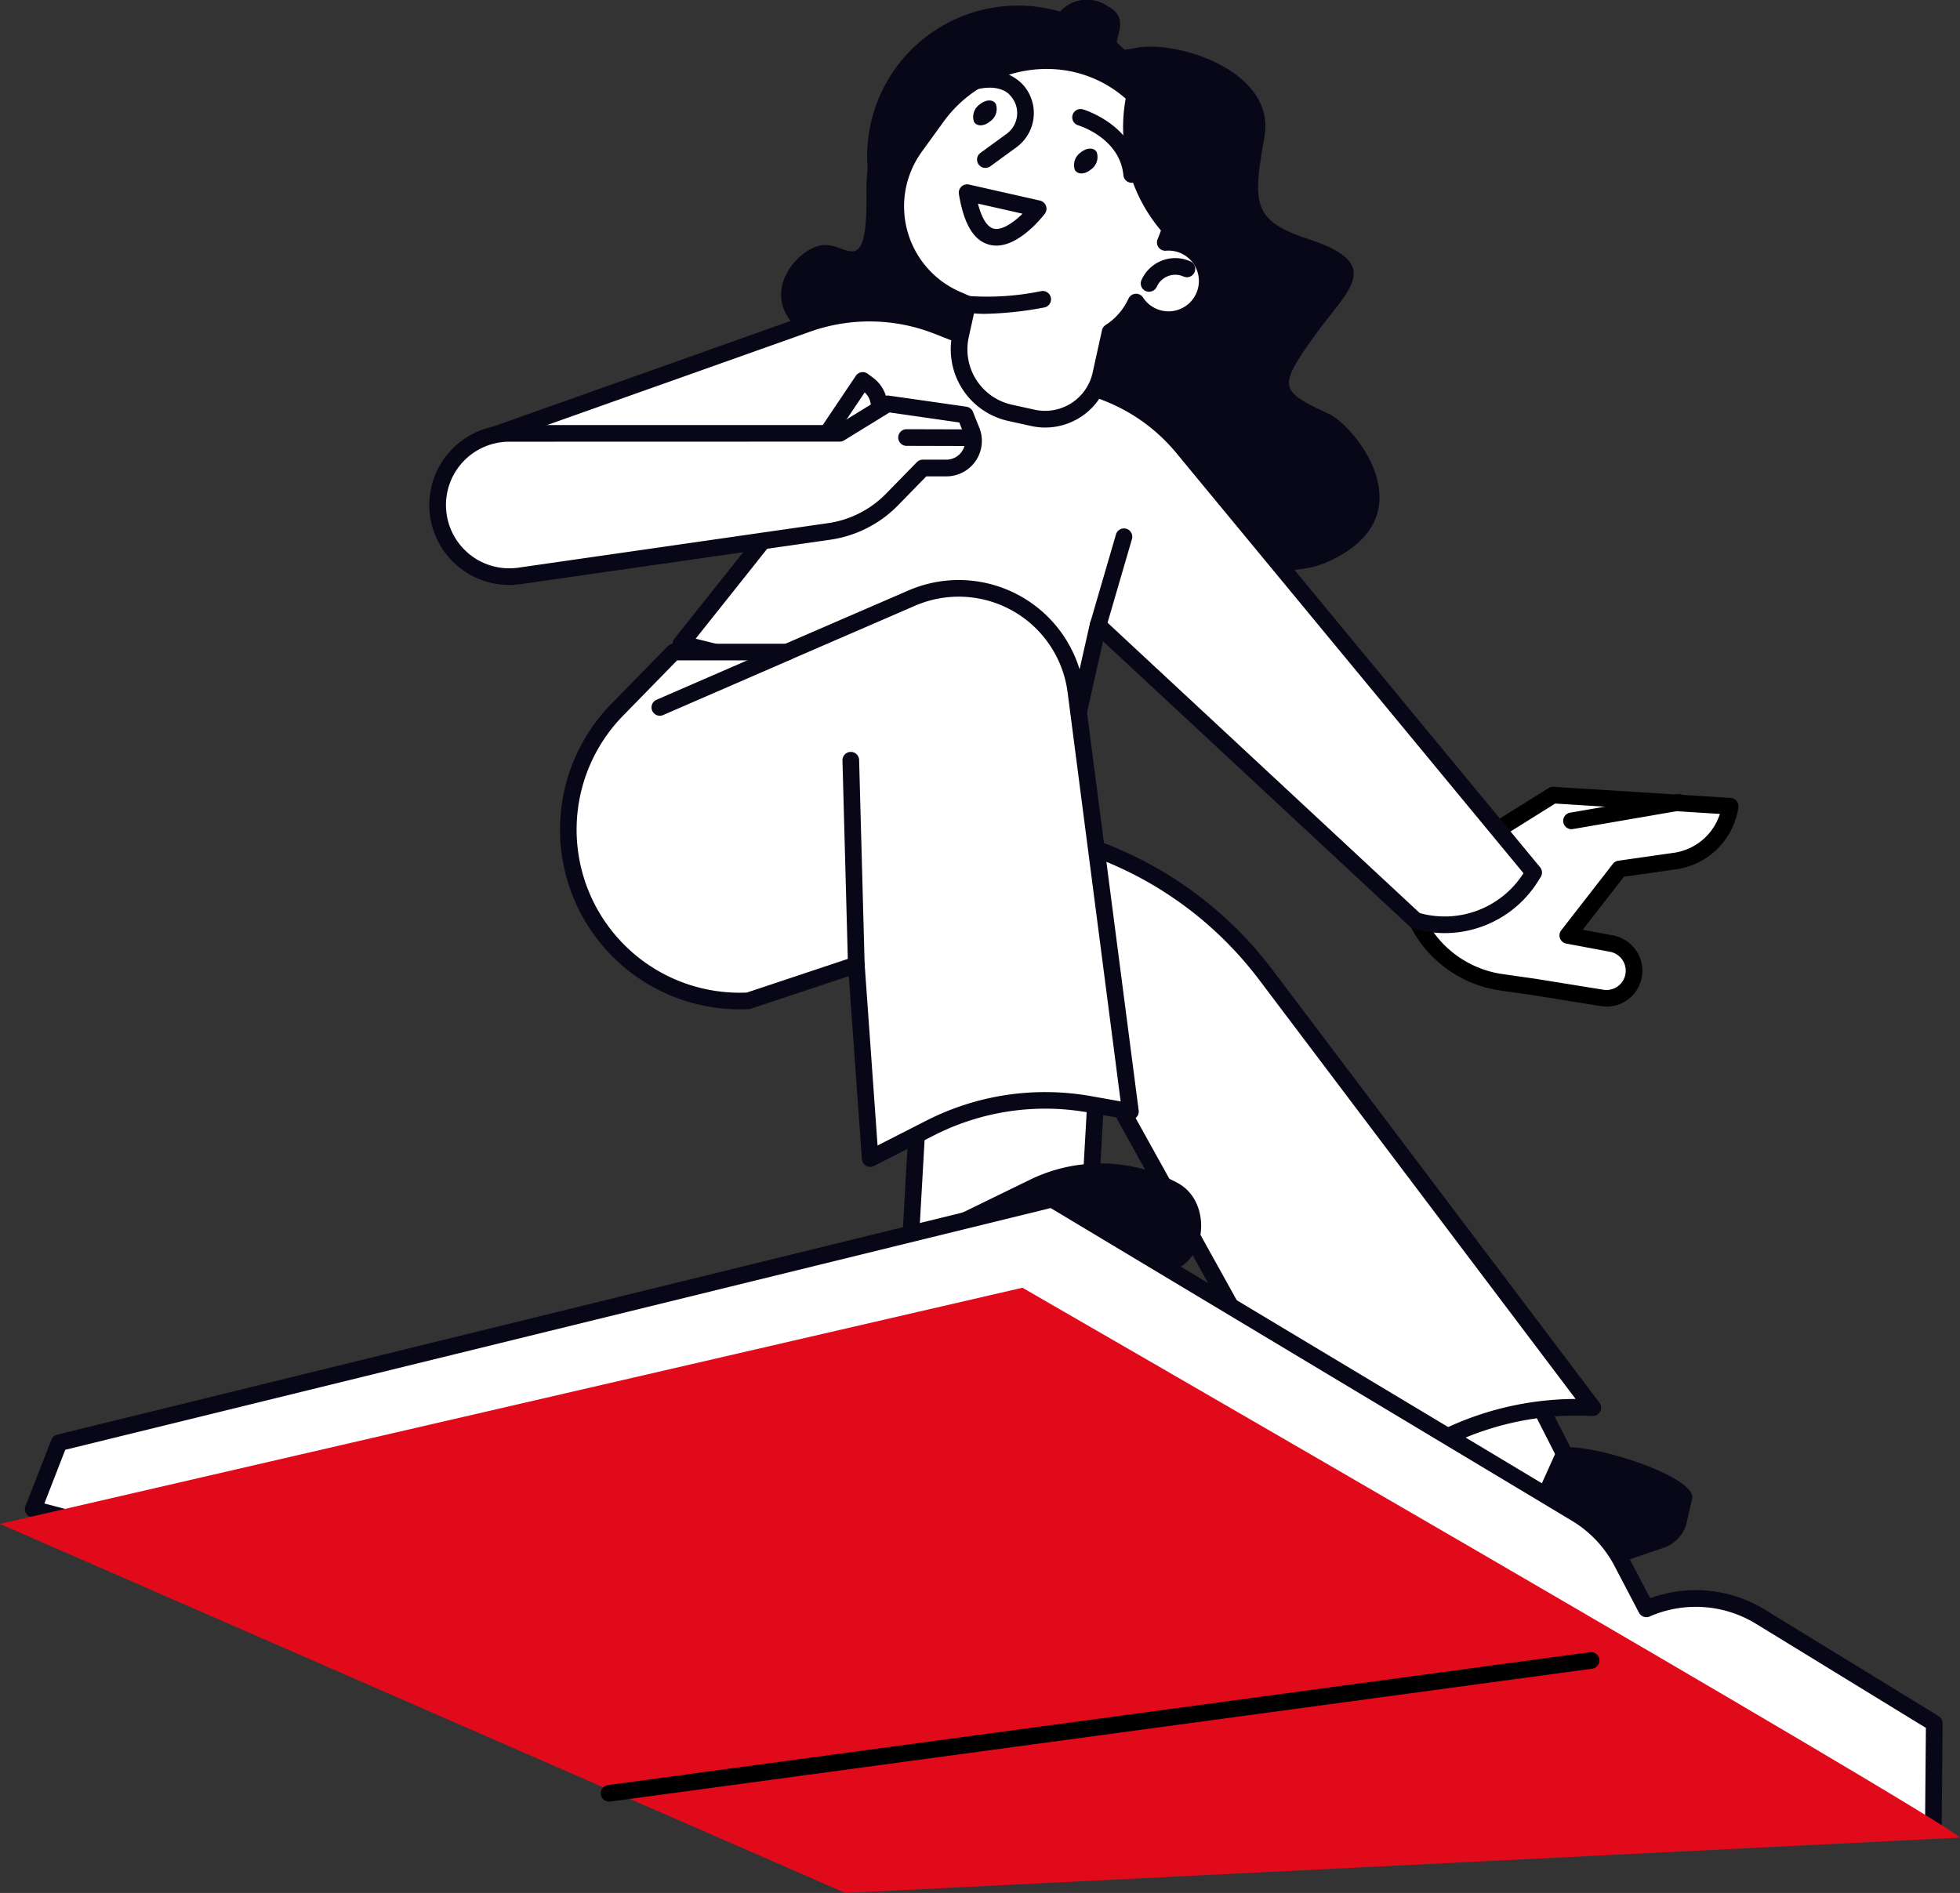 <?xml version="1.0" encoding="UTF-8"?>
<svg xmlns="http://www.w3.org/2000/svg" xmlns:xlink="http://www.w3.org/1999/xlink" width="113.387" height="109.53" viewBox="0 0 113.387 109.53">
  <rect x="0" y="0" width="113.387" height="109.53" fill="#333333" stroke="none"/>
  <defs>
    <clipPath id="a">
      <rect width="113.387" height="109.53" fill="none"></rect>
    </clipPath>
  </defs>
  <g clip-path="url(#a)">
    <path d="M168.813,100.86l.3,1a6.424,6.424,0,0,0,5.237,4.489l1.933.276,3.905.63a1.6,1.6,0,0,0,.549-3.144l-2.532-.475,2.99-3.844,3.2-.457a3.786,3.786,0,0,0,3.207-3.173l-10.249-.641Z" transform="translate(-87.513 -49.518)" fill="#fff"></path>
    <path d="M179.936,107.24a2.143,2.143,0,0,1-.34-.027l-3.906-.63-1.924-.275a6.931,6.931,0,0,1-5.63-4.825l-.3-1a.481.481,0,0,1,.206-.549L176.58,94.6a.5.5,0,0,1,.286-.072l10.249.641a.481.481,0,0,1,.446.554,4.245,4.245,0,0,1-3.615,3.577l-3.006.429-2.385,3.067,1.756.329a2.09,2.09,0,0,1,1.563,1.313,2.079,2.079,0,0,1-1.937,2.808m-11.075-6.686.2.648a5.963,5.963,0,0,0,4.844,4.152l1.932.276,3.914.632a1.115,1.115,0,0,0,1.221-1.492,1.121,1.121,0,0,0-.838-.705l-2.532-.474a.482.482,0,0,1-.291-.769l2.989-3.844a.482.482,0,0,1,.312-.181l3.2-.457a3.285,3.285,0,0,0,2.678-2.251l-9.527-.6Z" transform="translate(-86.994 -49)"></path>
    <path d="M188.765,97.476l6.192-1.068Z" transform="translate(-97.856 -49.978)" fill="#fff"></path>
    <path d="M188.246,97.439a.482.482,0,0,1-.081-.956l6.192-1.068a.482.482,0,1,1,.164.949l-6.192,1.067a.48.48,0,0,1-.082.007" transform="translate(-97.338 -49.46)"></path>
    <path d="M174.974,168.051l-8.885,5.11L160.411,162l8.885-5.11Z" transform="translate(-83.157 -81.334)" fill="#fff"></path>
    <path d="M165.57,173.124a.477.477,0,0,1-.137-.02.483.483,0,0,1-.292-.243L159.463,161.7a.483.483,0,0,1,.189-.636l8.885-5.11a.482.482,0,0,1,.67.2l5.678,11.158a.482.482,0,0,1-.19.636l-8.885,5.11a.48.48,0,0,1-.24.064m-5.041-11.45,5.241,10.3,8.049-4.629-5.241-10.3Z" transform="translate(-82.639 -80.815)" fill="#080717"></path>
    <path d="M119.545,138.319h-10.25L109.936,127h10.249Z" transform="translate(-56.659 -65.838)" fill="#fff"></path>
    <path d="M119.026,138.282h-10.25a.483.483,0,0,1-.481-.509l.641-11.317a.482.482,0,0,1,.481-.454h10.25a.482.482,0,0,1,.481.509l-.641,11.317a.482.482,0,0,1-.481.454m-9.74-.963h9.285l.586-10.354h-9.285Z" transform="translate(-56.14 -65.319)" fill="#080717"></path>
    <path d="M94.64,18.864a3.584,3.584,0,0,1,1.3,2.4s22.082,14.5,29.448,11.271c5.964-2.615,1.63-7.889.129-8.587-2.824-1.315-2.952-1.516-.941-4.359s4.281-4.274-.284-5.771c-3.226-1.058-3.173-2.084-2.5-5.914s-5.157-5.635-7.52-5.118S114.6,1.3,112.732.367a2.1,2.1,0,0,0-3.132.866c-.512.752-4.709.172-6.189,2.959s-4.706,1.73-4.643,6.933-1.15,2.86-2.578,3.064-3.532,2.681-1.55,4.674" transform="translate(-48.642 0)" fill="#080717"></path>
    <path d="M69.163,56.75l7.474-9.4L57.419,45.006,76.47,38.24a10.75,10.75,0,0,1,7.545.131l9.83,3.88a10.753,10.753,0,0,1,4.435,3.268l20.21,24.47-.182.288a5.871,5.871,0,0,1-6.652,2.488L93.293,55.682,91.8,62.3Z" transform="translate(-29.766 -19.502)" fill="#fff"></path>
    <path d="M112.813,72.974A6.285,6.285,0,0,1,111,72.709a.472.472,0,0,1-.189-.109L93.06,56.088l-1.31,5.8a.482.482,0,0,1-.585.362L68.53,56.7a.481.481,0,0,1-.262-.767l6.938-8.723L56.842,44.965a.481.481,0,0,1-.1-.931l19.052-6.766a11.225,11.225,0,0,1,7.883.137l9.83,3.88A11.239,11.239,0,0,1,98.137,44.7l20.206,24.465a.481.481,0,0,1,.036.563l-.181.288a6.378,6.378,0,0,1-5.384,2.959m-1.431-1.158a5.41,5.41,0,0,0,6-2.307L97.39,45.307a10.289,10.289,0,0,0-4.24-3.127L83.32,38.3a10.268,10.268,0,0,0-7.206-.125L58.988,44.257l17.189,2.1a.481.481,0,0,1,.319.777l-7.005,8.807L90.918,61.2,92.3,55.058a.482.482,0,0,1,.8-.247Z" transform="translate(-29.248 -18.984)" fill="#080717"></path>
    <path d="M122.818,99.29l2.968.876a21.508,21.508,0,0,1,11.075,7.666l18.948,25.09-.107-.005a17.346,17.346,0,0,0-11.762,3.863l-2.544,2.068-15.375-27.706Z" transform="translate(-63.669 -51.472)" fill="#fff"></path>
    <path d="M140.877,138.811a.482.482,0,0,1-.421-.248l-15.375-27.706a.464.464,0,0,1-.044-.108l-3.2-11.852a.482.482,0,0,1,.6-.587l2.968.876a22.138,22.138,0,0,1,11.323,7.838l18.949,25.09a.482.482,0,0,1-.407.772l-.107-.005a16.852,16.852,0,0,0-11.435,3.756l-2.544,2.067a.485.485,0,0,1-.3.107m-14.925-28.37,15.067,27.153,2.1-1.7A17.8,17.8,0,0,1,154.3,131.9L135.958,107.6a21.17,21.17,0,0,0-10.827-7.494l-2.142-.632Z" transform="translate(-63.15 -50.954)" fill="#080717"></path>
    <path d="M85.7,103.676l3.488-1.78a14.579,14.579,0,0,1,9.178-1.368l2.388.425L97.6,76.636a6.832,6.832,0,0,0-9.49-5.391L80.9,74.368H74.333l-3.269,3.343a9.916,9.916,0,0,0,7.592,16.836L84.9,92.465Z" transform="translate(-35.363 -36.639)" fill="#fff"></path>
    <path d="M85.174,103.637a.482.482,0,0,1-.48-.447L83.937,92.6,78.28,94.483a.468.468,0,0,1-.128.025,10.4,10.4,0,0,1-7.961-17.654l3.269-3.343a.479.479,0,0,1,.344-.145H80.27l7.12-3.083a7.314,7.314,0,0,1,10.159,5.771l3.157,24.317a.481.481,0,0,1-.562.536l-2.389-.425a14.182,14.182,0,0,0-8.875,1.323l-3.488,1.78a.479.479,0,0,1-.219.052m-.8-12.174a.488.488,0,0,1,.268.081.482.482,0,0,1,.212.366L85.6,102.4l2.84-1.449a15.145,15.145,0,0,1,9.481-1.413l1.742.309L96.594,76.177a6.351,6.351,0,0,0-8.821-5.011L80.561,74.29a.485.485,0,0,1-.191.039H74.006l-3.128,3.2a9.435,9.435,0,0,0,7.159,16.021l6.183-2.061a.473.473,0,0,1,.152-.025" transform="translate(-34.833 -36.119)" fill="#080717"></path>
    <path d="M102,103.124a.482.482,0,0,1-.481-.469L101.2,90.8a.482.482,0,0,1,.963-.026l.32,11.851a.482.482,0,0,1-.469.495Z" transform="translate(-52.463 -46.816)" fill="#080717"></path>
    <path d="M78.738,81.506a.482.482,0,0,1-.192-.923l7.367-3.2a.482.482,0,1,1,.384.883l-7.367,3.2a.471.471,0,0,1-.191.04" transform="translate(-40.568 -40.092)" fill="#080717"></path>
    <path d="M121.4,11.279a8.721,8.721,0,1,1-6.638-10.4,8.721,8.721,0,0,1,6.638,10.4" transform="translate(-53.999 -0.351)" fill="#080717"></path>
    <path d="M124.241,17.968a2.227,2.227,0,0,0-1.051-.166,7.576,7.576,0,0,0-2.655-9.216,7.715,7.715,0,0,0-10.572,1.962l-1.252,1.73a5.873,5.873,0,0,0,2.411,8.824l.626.273-.4,1.807a3.76,3.76,0,0,0,2.861,4.481l1.321.291a3.293,3.293,0,0,0,3.925-2.506L120,22.985a4.058,4.058,0,0,0,1.44-1.609l.06-.123a2.237,2.237,0,0,0,3.92-.309,2.273,2.273,0,0,0-1.179-2.977" transform="translate(-55.778 -3.773)" fill="#fff"></path>
    <path d="M115.729,28a3.808,3.808,0,0,1-.821-.09l-1.32-.291a4.241,4.241,0,0,1-3.228-5.054l.314-1.421-.262-.115a6.354,6.354,0,0,1-2.609-9.548l1.252-1.73A8.211,8.211,0,0,1,120.29,7.678a8.093,8.093,0,0,1,3.063,9.169,2.7,2.7,0,0,1,.555.166h0a2.72,2.72,0,1,1-2.16,4.993,2.7,2.7,0,0,1-.68-.434,4.565,4.565,0,0,1-1.159,1.193l-.5,2.276A3.778,3.778,0,0,1,115.729,28m.079-20.749a7.391,7.391,0,0,0-5.972,3.064l-1.252,1.73a5.389,5.389,0,0,0,2.213,8.1l.626.273a.483.483,0,0,1,.278.546l-.4,1.808a3.278,3.278,0,0,0,2.495,3.906l1.32.291a2.816,2.816,0,0,0,3.351-2.14l.543-2.462a.482.482,0,0,1,.21-.3,3.576,3.576,0,0,0,1.27-1.418l.061-.122a.481.481,0,0,1,.835-.049,1.757,1.757,0,1,0,1.325-2.709.481.481,0,0,1-.483-.669,7.122,7.122,0,0,0-2.486-8.631,6.881,6.881,0,0,0-3.934-1.216" transform="translate(-55.259 -3.262)" fill="#080717"></path>
    <path d="M137.52,32.962a.47.47,0,0,1-.2-.042.481.481,0,0,1-.244-.636A2.137,2.137,0,0,1,139.9,31.2a.481.481,0,1,1-.392.879,1.174,1.174,0,0,0-1.547.593.482.482,0,0,1-.44.286" transform="translate(-71.041 -16.08)" fill="#080717"></path>
    <path d="M117.3,14.144a.481.481,0,0,1-.284-.871l1.508-1.1a1.484,1.484,0,0,0,.193-2.237c-.013-.013-.025-.027-.036-.042s-.515-.594-1.789-.318a.481.481,0,1,1-.206-.941,2.707,2.707,0,0,1,2.733.64,2.449,2.449,0,0,1-.328,3.677l-1.508,1.1a.48.48,0,0,1-.283.091" transform="translate(-60.293 -4.428)" fill="#080717"></path>
    <path d="M129.973,19.067c-.348.288-.761.3-.924.027a.876.876,0,0,1,.336-1.015c.348-.288.761-.3.923-.027a.875.875,0,0,1-.336,1.015" transform="translate(-66.866 -9.256)" fill="#080717"></path>
    <path d="M117.858,13.287c-.348.288-.762.3-.925.026a.875.875,0,0,1,.335-1.016c.348-.288.762-.3.925-.026a.875.875,0,0,1-.335,1.016" transform="translate(-60.584 -6.259)" fill="#080717"></path>
    <path d="M116.17,23.148l4.111.929s-3.265,4.276-4.111-.929" transform="translate(-60.223 -12)" fill="#fff"></path>
    <path d="M117.342,25.692a1.577,1.577,0,0,1-.388-.048c-.911-.227-1.492-1.189-1.776-2.938a.481.481,0,0,1,.582-.547l4.111.929a.482.482,0,0,1,.276.762c-.155.2-1.449,1.842-2.8,1.842m-1.067-2.429c.217.846.533,1.352.913,1.447.478.121,1.163-.371,1.67-.864Z" transform="translate(-59.705 -11.481)" fill="#080717"></path>
    <path d="M137.419,19.312a7.566,7.566,0,0,0-2.288-8.56,9.245,9.245,0,0,0,2.288,8.56" transform="translate(-69.897 -5.574)" fill="#080717"></path>
    <path d="M132.239,17.368a.482.482,0,0,1-.479-.437c-.2-2.129-2.517-2.859-2.616-2.889a.481.481,0,0,1,.277-.922c.124.037,3.042.94,3.3,3.723a.482.482,0,0,1-.435.524l-.045,0" transform="translate(-66.771 -6.791)" fill="#080717"></path>
    <path d="M116.734,36.281a6.549,6.549,0,0,1-1.118-.083.482.482,0,1,1,.168-.948,15.449,15.449,0,0,0,4.173-.282.481.481,0,0,1,.188.944,20.347,20.347,0,0,1-3.41.369" transform="translate(-59.729 -18.122)" fill="#080717"></path>
    <path d="M109.4,143.726l6.089-2.971a9.333,9.333,0,0,1,8.6.153c1.932,1.023,1.782,4.292-.231,5.067l-11.342,4.371a2.072,2.072,0,0,1-2.253-.532l-1.492-1.519a2.96,2.96,0,0,1,.632-4.568" transform="translate(-55.969 -72.463)" fill="#080717"></path>
    <path d="M133.4,64.484l-1.495,5.125Z" transform="translate(-68.381 -33.429)" fill="#fff"></path>
    <path d="M131.39,69.572a.482.482,0,0,1-.462-.616l1.495-5.125a.481.481,0,1,1,.924.27l-1.494,5.125a.481.481,0,0,1-.462.347" transform="translate(-67.863 -32.91)" fill="#080717"></path>
    <path d="M99.313,48.805l2.082-3.1.3.221a1.612,1.612,0,0,1,.59,1.756Z" transform="translate(-51.484 -23.692)" fill="#fff"></path>
    <path d="M98.794,48.769a.482.482,0,0,1-.4-.75l2.082-3.1a.481.481,0,0,1,.685-.12l.3.221a2.1,2.1,0,0,1,.767,2.281.482.482,0,0,1-.924-.274,1.133,1.133,0,0,0-.313-1.148l-1.8,2.68a.48.48,0,0,1-.4.213" transform="translate(-50.966 -23.174)" fill="#080717"></path>
    <path d="M75.839,50.23H56.729a4.144,4.144,0,1,0,.6,8.245L75.234,55.9a6.327,6.327,0,0,0,3.627-1.843l1.782-1.826h1.365a1.57,1.57,0,0,0,1.458-2.153l-.367-.917-4.484-.641Z" transform="translate(-27.26 -25.154)" fill="#fff"></path>
    <path d="M56.2,58.482a4.626,4.626,0,0,1,.005-9.252H75.184l2.66-1.636a.478.478,0,0,1,.321-.067l4.484.641a.483.483,0,0,1,.379.3l.367.916a2.051,2.051,0,0,1-1.9,2.814H80.328l-1.64,1.68a6.85,6.85,0,0,1-3.9,1.984L56.875,58.433a4.637,4.637,0,0,1-.671.049m.005-8.289a3.663,3.663,0,1,0,.528,7.287l17.909-2.575A5.875,5.875,0,0,0,78,53.2l1.782-1.825a.483.483,0,0,1,.345-.145H81.49A1.088,1.088,0,0,0,82.5,49.74l-.263-.658L78.2,48.5l-2.628,1.617a.488.488,0,0,1-.252.071Z" transform="translate(-26.741 -24.635)" fill="#080717"></path>
    <path d="M108.852,52.568l3.783.009Z" transform="translate(-56.429 -27.251)" fill="#fff"></path>
    <path d="M112.117,52.541h0l-3.783-.01a.482.482,0,0,1,0-.963h0l3.784.01a.482.482,0,0,1,0,.963" transform="translate(-55.911 -26.733)" fill="#080717"></path>
    <path d="M178.182,173.936l-1.242,2.756c-2.8.767-9.008,1.3-6.445,5.144l.087.407c.661,1.4.819,1.848,2.748,1.191l10.865-3.7a2.077,2.077,0,0,0,1.428-1.4l.337-1.483c.294-1.294-6.167-3.359-7.778-2.918" transform="translate(-88.07 -90.137)" fill="#080717"></path>
    <path d="M113.908,180.586l.053-6.192-10.06-6.166a7.143,7.143,0,0,0-6.6-.454l-1.418-2.706a7.144,7.144,0,0,0-2.653-2.811L62.927,144.072,5.485,158.165l-1.494,3.844,54.665,14.307Z" transform="translate(-2.069 -74.687)" fill="#fff"></path>
    <path d="M113.389,180.55h-.037L58.1,176.278a.5.5,0,0,1-.085-.014L3.35,161.958a.481.481,0,0,1-.327-.641l1.5-3.844a.481.481,0,0,1,.334-.293l57.441-14.094a.491.491,0,0,1,.363.055l30.308,18.185a7.616,7.616,0,0,1,2.831,3l1.216,2.32a7.634,7.634,0,0,1,6.623.654l10.06,6.165a.481.481,0,0,1,.23.415l-.054,6.192a.482.482,0,0,1-.482.477m-55.171-5.229,54.695,4.228.047-5.4-9.827-6.023a6.667,6.667,0,0,0-6.152-.424.481.481,0,0,1-.619-.218l-1.417-2.706a6.66,6.66,0,0,0-2.474-2.621L62.33,144.069,5.325,158.056l-1.208,3.107Z" transform="translate(-1.55 -74.169)" fill="#080717"></path>
    <path d="M113.387,186.53c-1.281-1.281-54.238-31.817-54.238-31.817L0,168.379l48.9,21.354Z" transform="translate(0 -80.203)" fill="#e10a1a"></path>
    <path d="M72.64,207.147a.482.482,0,0,1-.064-.959l56.8-7.687a.482.482,0,1,1,.129.955l-56.8,7.687a.5.5,0,0,1-.065,0" transform="translate(-37.407 -102.901)"></path>
  </g>
</svg>
